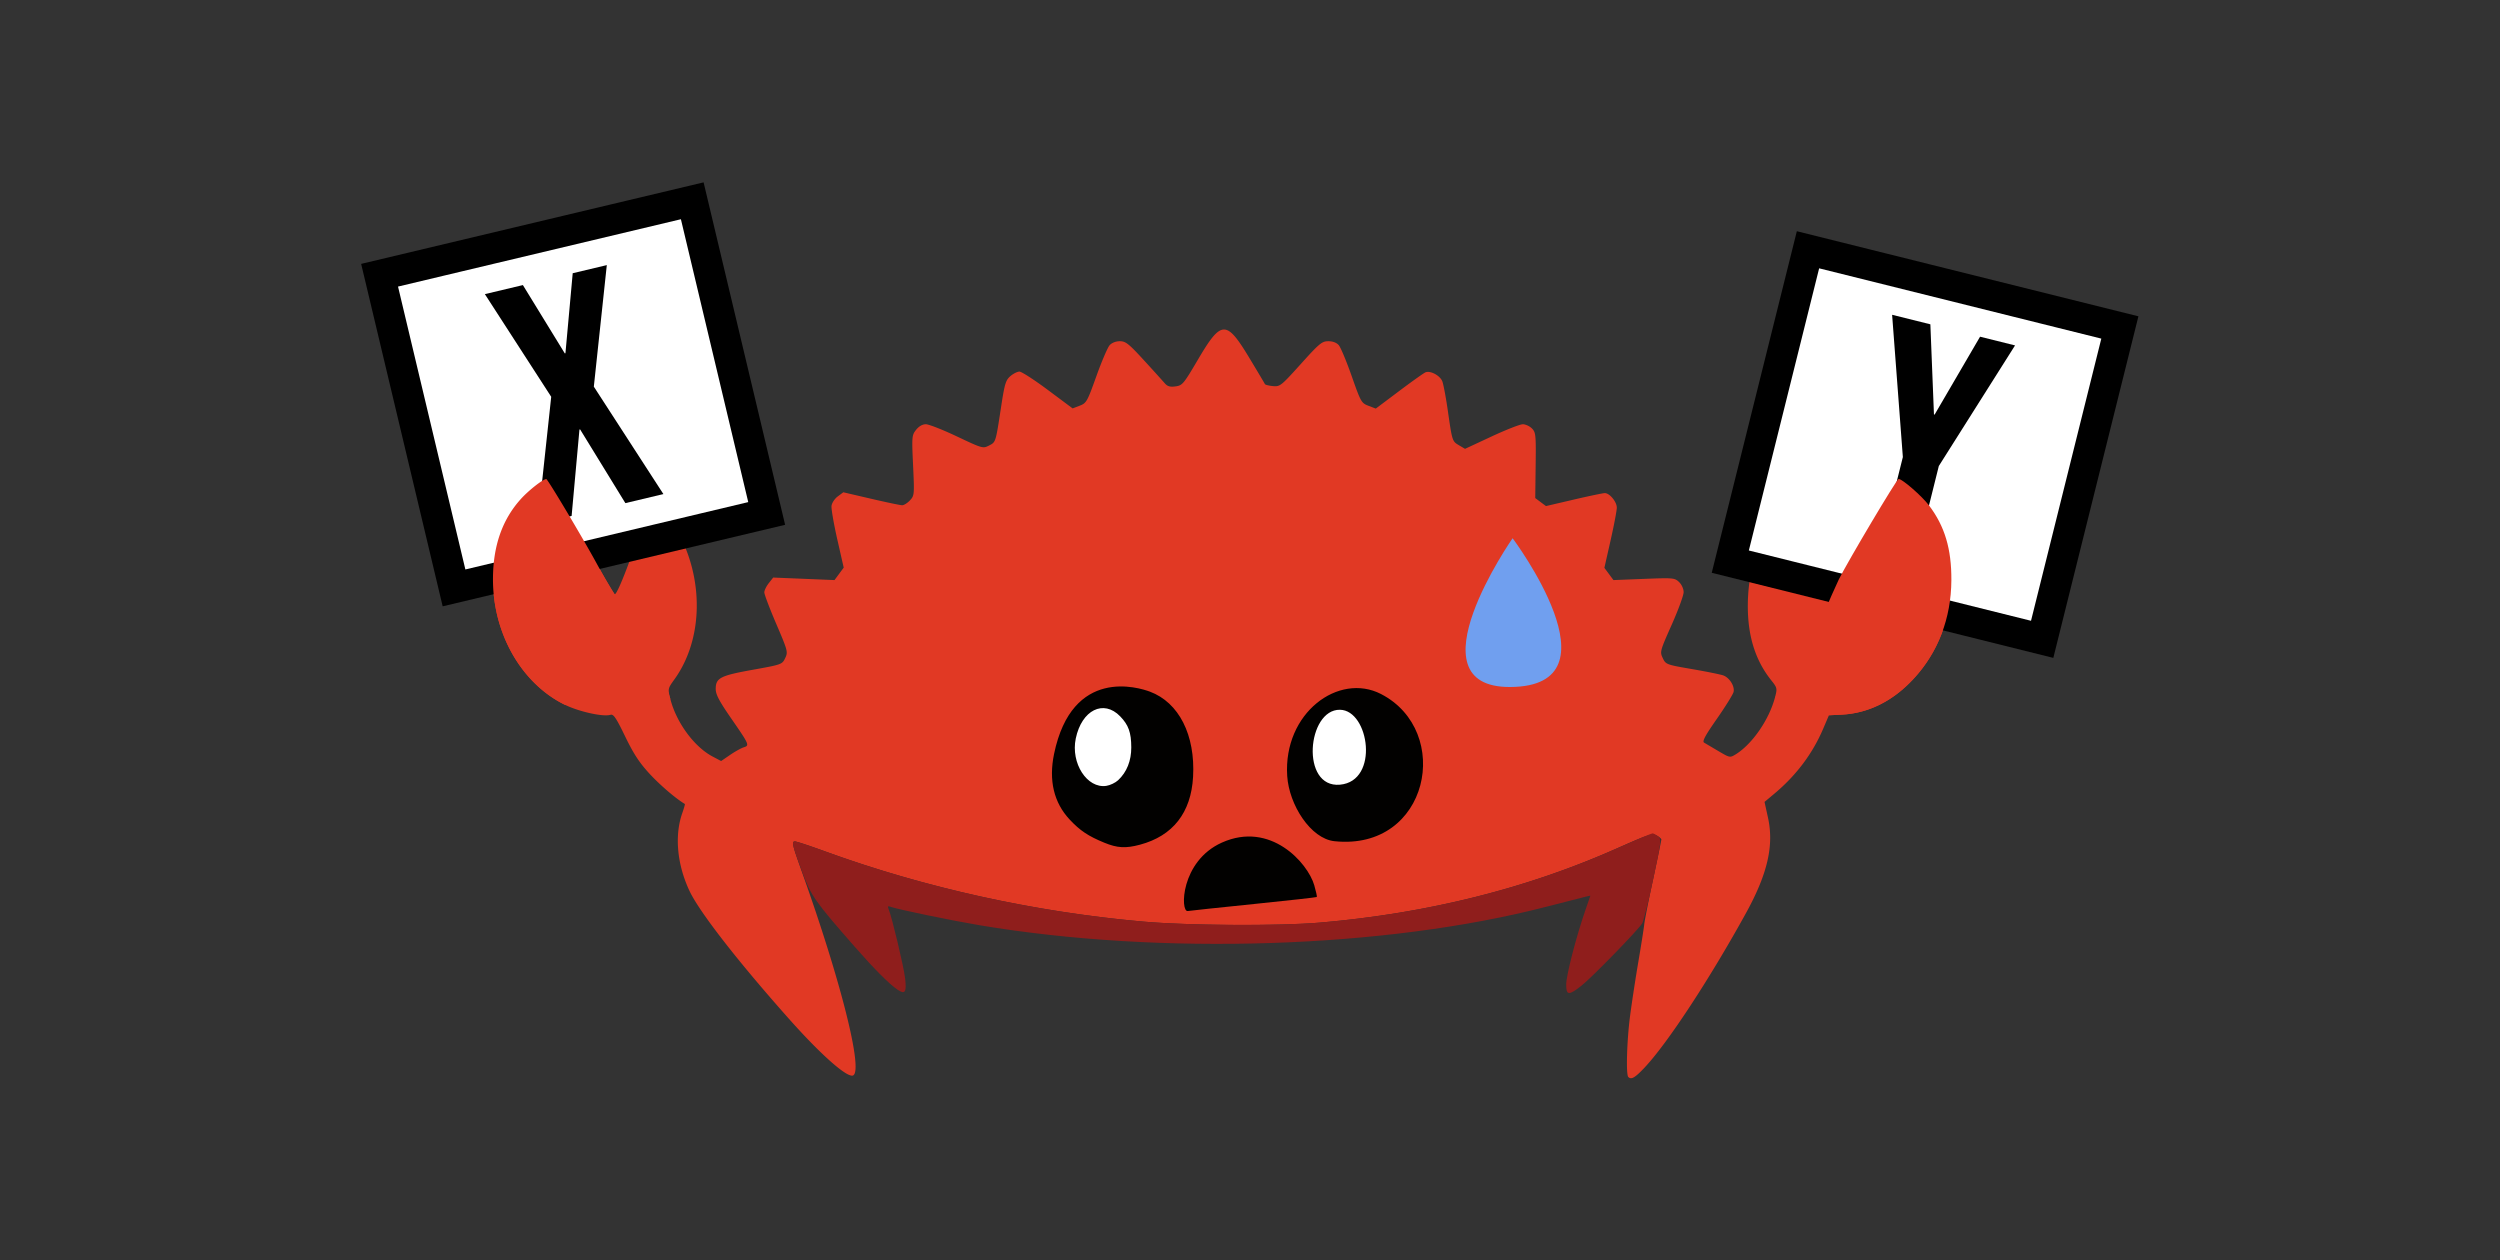 <svg xmlns="http://www.w3.org/2000/svg" xml:space="preserve" viewBox="0 0 782.665 394.506"><rect x="0" y="0" width="782.665" height="394.506" fill="#333333" stroke="none"/><g transform="translate(874.903 -265.774)scale(2.396)"><path fill="#e13924" d="M-152.396 251.641c-.315-.314-.187-4.744.23-7.946.223-1.717.71-4.908 1.082-7.09.372-2.184.72-4.399.775-4.924s.58-3.187 1.167-5.916 1.067-5.048 1.067-5.153-.282-.341-.628-.526c-.565-.303-1.077-.136-5.15 1.675-11.826 5.26-24.745 8.491-38.804 9.708-5.342.462-17.26.394-23.151-.132-14.227-1.27-28.486-4.419-41.54-9.174-1.964-.716-3.734-1.301-3.933-1.301-.461 0-.36.434.949 4.1 5.031 14.091 7.953 25.677 6.673 26.468-.7.433-4.156-2.603-8.416-7.395-6.683-7.516-11.683-13.946-12.98-16.69-1.629-3.448-1.982-7.252-.945-10.19.221-.627.37-1.157.333-1.18-1.192-.713-3.217-2.446-4.586-3.924-1.347-1.455-2.104-2.608-3.21-4.892-1.194-2.465-1.531-2.96-1.927-2.835-.93.295-4.103-.405-5.957-1.315-5.663-2.778-9.392-9.289-9.392-16.398 0-4.317 1.194-7.764 3.627-10.47 1.1-1.224 3.177-2.818 3.378-2.593.475.53 4.744 7.7 6.488 10.897 1.237 2.267 2.323 4.126 2.412 4.13.49.022 3.7-8.864 4.096-11.335.097-.607.268-1.162.38-1.23.313-.194 2.767 2.613 3.648 4.172 3.578 6.33 3.451 14.258-.312 19.496-.883 1.229-.884 1.236-.534 2.605.78 3.045 3.103 6.21 5.488 7.476l1.14.604 1.168-.8c.642-.44 1.444-.886 1.782-.992.785-.246.749-.33-1.664-3.82-1.54-2.227-1.993-3.09-1.993-3.796 0-1.449.581-1.75 4.844-2.518 3.776-.679 3.84-.702 4.23-1.52.384-.805.35-.939-1.164-4.474-.858-2.004-1.56-3.856-1.56-4.114s.26-.8.58-1.206l.578-.736 4.006.165 4.006.166.601-.814.602-.813-.838-3.688c-.46-2.029-.8-4-.754-4.38.045-.38.41-.936.812-1.234l.73-.543 3.636.848c2 .466 3.823.848 4.052.847.23 0 .686-.286 1.014-.635.582-.62.591-.728.413-4.564-.177-3.784-.162-3.956.395-4.657.368-.463.831-.728 1.275-.728.384 0 2.216.72 4.073 1.6 3.306 1.566 3.392 1.59 4.174 1.185.9-.465.863-.346 1.58-5.034.463-3.037.605-3.509 1.214-4.035.379-.327.913-.595 1.187-.595s1.95 1.082 3.722 2.405l3.224 2.404.926-.354c.881-.337.984-.52 2.183-3.87.693-1.933 1.47-3.749 1.73-4.034.283-.314.81-.52 1.333-.52.752 0 1.156.319 3.11 2.448a242 242 0 0 1 2.732 3.014c.381.442.695.539 1.434.44.895-.121 1.05-.306 2.916-3.477 3.082-5.237 3.713-5.253 6.776-.167 1.05 1.742 1.942 3.244 1.985 3.34.042.094.512.213 1.043.264.932.088 1.062-.015 3.648-2.885 2.438-2.706 2.766-2.977 3.6-2.977.59 0 1.08.189 1.369.525.247.289 1.004 2.104 1.683 4.035 1.191 3.388 1.268 3.523 2.191 3.876l.957.365 3.057-2.296c1.681-1.263 3.233-2.364 3.447-2.446.645-.248 1.905.437 2.19 1.19.147.387.465 2.074.706 3.747.588 4.089.583 4.074 1.477 4.602l.783.463 3.451-1.607c1.898-.883 3.74-1.606 4.095-1.606s.89.246 1.189.546c.51.51.542.817.492 4.822l-.053 4.276.7.523.702.524 3.635-.848c2-.467 3.824-.848 4.053-.847.63 0 1.567 1.137 1.567 1.901 0 .372-.365 2.293-.811 4.27l-.812 3.592.592.8.592.802 3.99-.157c3.834-.15 4.013-.134 4.585.414.344.329.596.887.596 1.321 0 .414-.704 2.333-1.563 4.266-1.526 3.43-1.554 3.534-1.162 4.355.395.828.458.852 3.862 1.438 1.903.329 3.73.7 4.058.824.824.314 1.511 1.438 1.326 2.168-.084.328-1.064 1.903-2.178 3.5-1.55 2.22-1.94 2.953-1.663 3.116.2.116 1.038.612 1.864 1.1 1.48.875 1.514.882 2.25.429 2.169-1.336 4.366-4.516 5.142-7.443.313-1.18.298-1.248-.498-2.248-2.095-2.63-3.089-5.855-3.05-9.896.03-3.114.647-5.922 1.812-8.243.848-1.688 2.703-4.34 3.655-5.224.785-.73.7-.858 1.471 2.222.929 3.705 3.294 9.922 3.776 9.922.113 0 .635-.863 1.159-1.918 1.188-2.39 7.59-13.16 7.824-13.162.482-.003 3.054 2.24 3.989 3.48 2.049 2.715 2.93 5.666 2.91 9.748-.026 4.976-1.735 9.431-4.949 12.898-2.701 2.913-5.903 4.503-9.417 4.674l-1.634.08-.753 1.765q-2.089 4.896-6.398 8.499l-1.263 1.056.454 2.07c.798 3.635-.062 7.348-2.888 12.477-4.746 8.614-10.264 17.017-13.251 20.18-1.255 1.328-1.73 1.6-2.117 1.212"/><ellipse cx="-220.859" cy="208.771" fill="#fff" paint-order="fill markers stroke" rx="4.765" ry="5.88"/><ellipse cx="-190.46" cy="208.733" fill="#fff" paint-order="fill markers stroke" rx="4.765" ry="5.88"/><path fill="#020100" d="M-205.496 221.018c6.335-2.843 11.215 2.637 12.069 5.574.232.799.381 1.49.331 1.537s-3.722.456-8.16.909-8.353.868-8.699.923c-.995.159-.967-6.508 4.459-8.943m-15.368.014c-2.111-.868-3.166-1.574-4.525-3.026-2.065-2.208-2.753-5.11-2.035-8.575 2.366-11.406 11.05-8.684 12.524-8.133 3.792 1.419 5.942 5.662 5.639 11.128-.26 4.686-2.634 7.718-6.944 8.87-1.868.498-2.955.437-4.659-.264m1.812-8.164c1.128-1.052 1.723-2.544 1.716-4.298-.008-1.937-.358-2.914-1.448-4.044-2.173-2.252-5.028-.831-5.805 2.89-.674 3.229 1.476 6.565 3.99 6.191.494-.073 1.19-.405 1.547-.739m28.264 7.97c-3.104-.324-5.93-4.74-6.174-8.523-.53-8.254 6.733-13.554 12.253-10.709 9.433 4.862 6.29 20.528-6.079 19.233zm.721-17.174c-4.3-.066-5.183 10.257 0 9.79s3.823-9.732 0-9.79"/><path fill="#8f1e1c" d="M-247.846 240.259c-1.068-.71-3.074-2.718-5.634-5.64-5.18-5.908-5.692-6.636-6.834-9.713-1.318-3.551-1.436-4.045-.967-4.044.199 0 1.969.585 3.933 1.301 13.054 4.755 27.313 7.905 41.54 9.174 5.891.526 17.81.594 23.15.132 14.033-1.214 26.981-4.45 38.745-9.681 2.454-1.092 4.563-1.981 4.687-1.976s.444.174.712.377c.467.354.444.569-.624 5.614-.611 2.885-1.26 5.483-1.442 5.774-.56.894-6.545 7.038-7.903 8.114-1.69 1.338-2.027 1.316-2.027-.131 0-1.175 1.294-6.195 2.491-9.666l.673-1.948-.59.134c-.324.075-2.673.674-5.22 1.333-20.967 5.422-50.3 6.379-73.951 2.411-3.814-.64-10.863-2.101-11.719-2.43-.32-.123-.366-.045-.206.351.456 1.128 1.977 7.522 2.147 9.023.203 1.8-.006 2.125-.96 1.49z"/><path fill="#709fef" d="M-167.511 181.251s-13.609 19.509-.318 19.439c14.826-.078.318-19.439.318-19.439"/><path fill="#fff" stroke="#000" stroke-linecap="square" stroke-miterlimit="1000" stroke-width="4" d="m-315.554 146.886 40.853-9.726 9.726 40.853-40.853 9.726z" paint-order="fill markers stroke"/><path d="m-214.808 107.109-5.327-15.057h5.107l3.258 9.95h.088l3.345-9.95h4.579l-5.327 15.057 5.591 15.76h-5.107l-3.522-10.742h-.088l-3.61 10.742h-4.578z" aria-label="x" font-family="Bebas Neue" font-size="44.025" style="line-height:1.25;-inkscape-font-specification:&quot;Bebas Neue, Normal&quot;" transform="rotate(-13.391 -16.899 468.522)"/><path fill="#e13924" d="M-291.347 203.01c-5.663-2.779-9.392-9.29-9.392-16.399 0-4.317 1.194-7.764 3.627-10.47 1.1-1.224 3.177-2.818 3.378-2.593.475.53 4.744 7.7 6.488 10.897a77 77 0 0 0 2.412 4.13c3.911 5.393 5.017 6.197 7.278 13.708z"/><path fill="#fff" stroke="#000" stroke-linecap="square" stroke-miterlimit="1000" stroke-width="4" d="m-128.916 143.559 40.75 10.152-10.153 40.75-40.75-10.153z" paint-order="fill markers stroke"/><path d="m-145.2 111.31-5.855-17.698h5.15l3.303 11.315h.088l3.302-11.315h4.71l-5.855 17.698v13.12h-4.843z" aria-label="y" font-family="Bebas Neue" font-size="44.025" style="line-height:1.25;-inkscape-font-specification:&quot;Bebas Neue, Normal&quot;" transform="rotate(13.99 -372.65 257.846)"/><path fill="#e13924" d="M-133.228 202.05c4.208-4.61 5.78-9.986 8.325-15.386 1.188-2.39 7.59-13.16 7.824-13.162.482-.003 3.054 2.24 3.989 3.48 2.049 2.715 2.93 5.666 2.909 9.748-.025 4.976-1.734 9.431-4.948 12.898-2.701 2.913-5.903 4.503-9.417 4.674l-1.634.08z"/></g></svg>